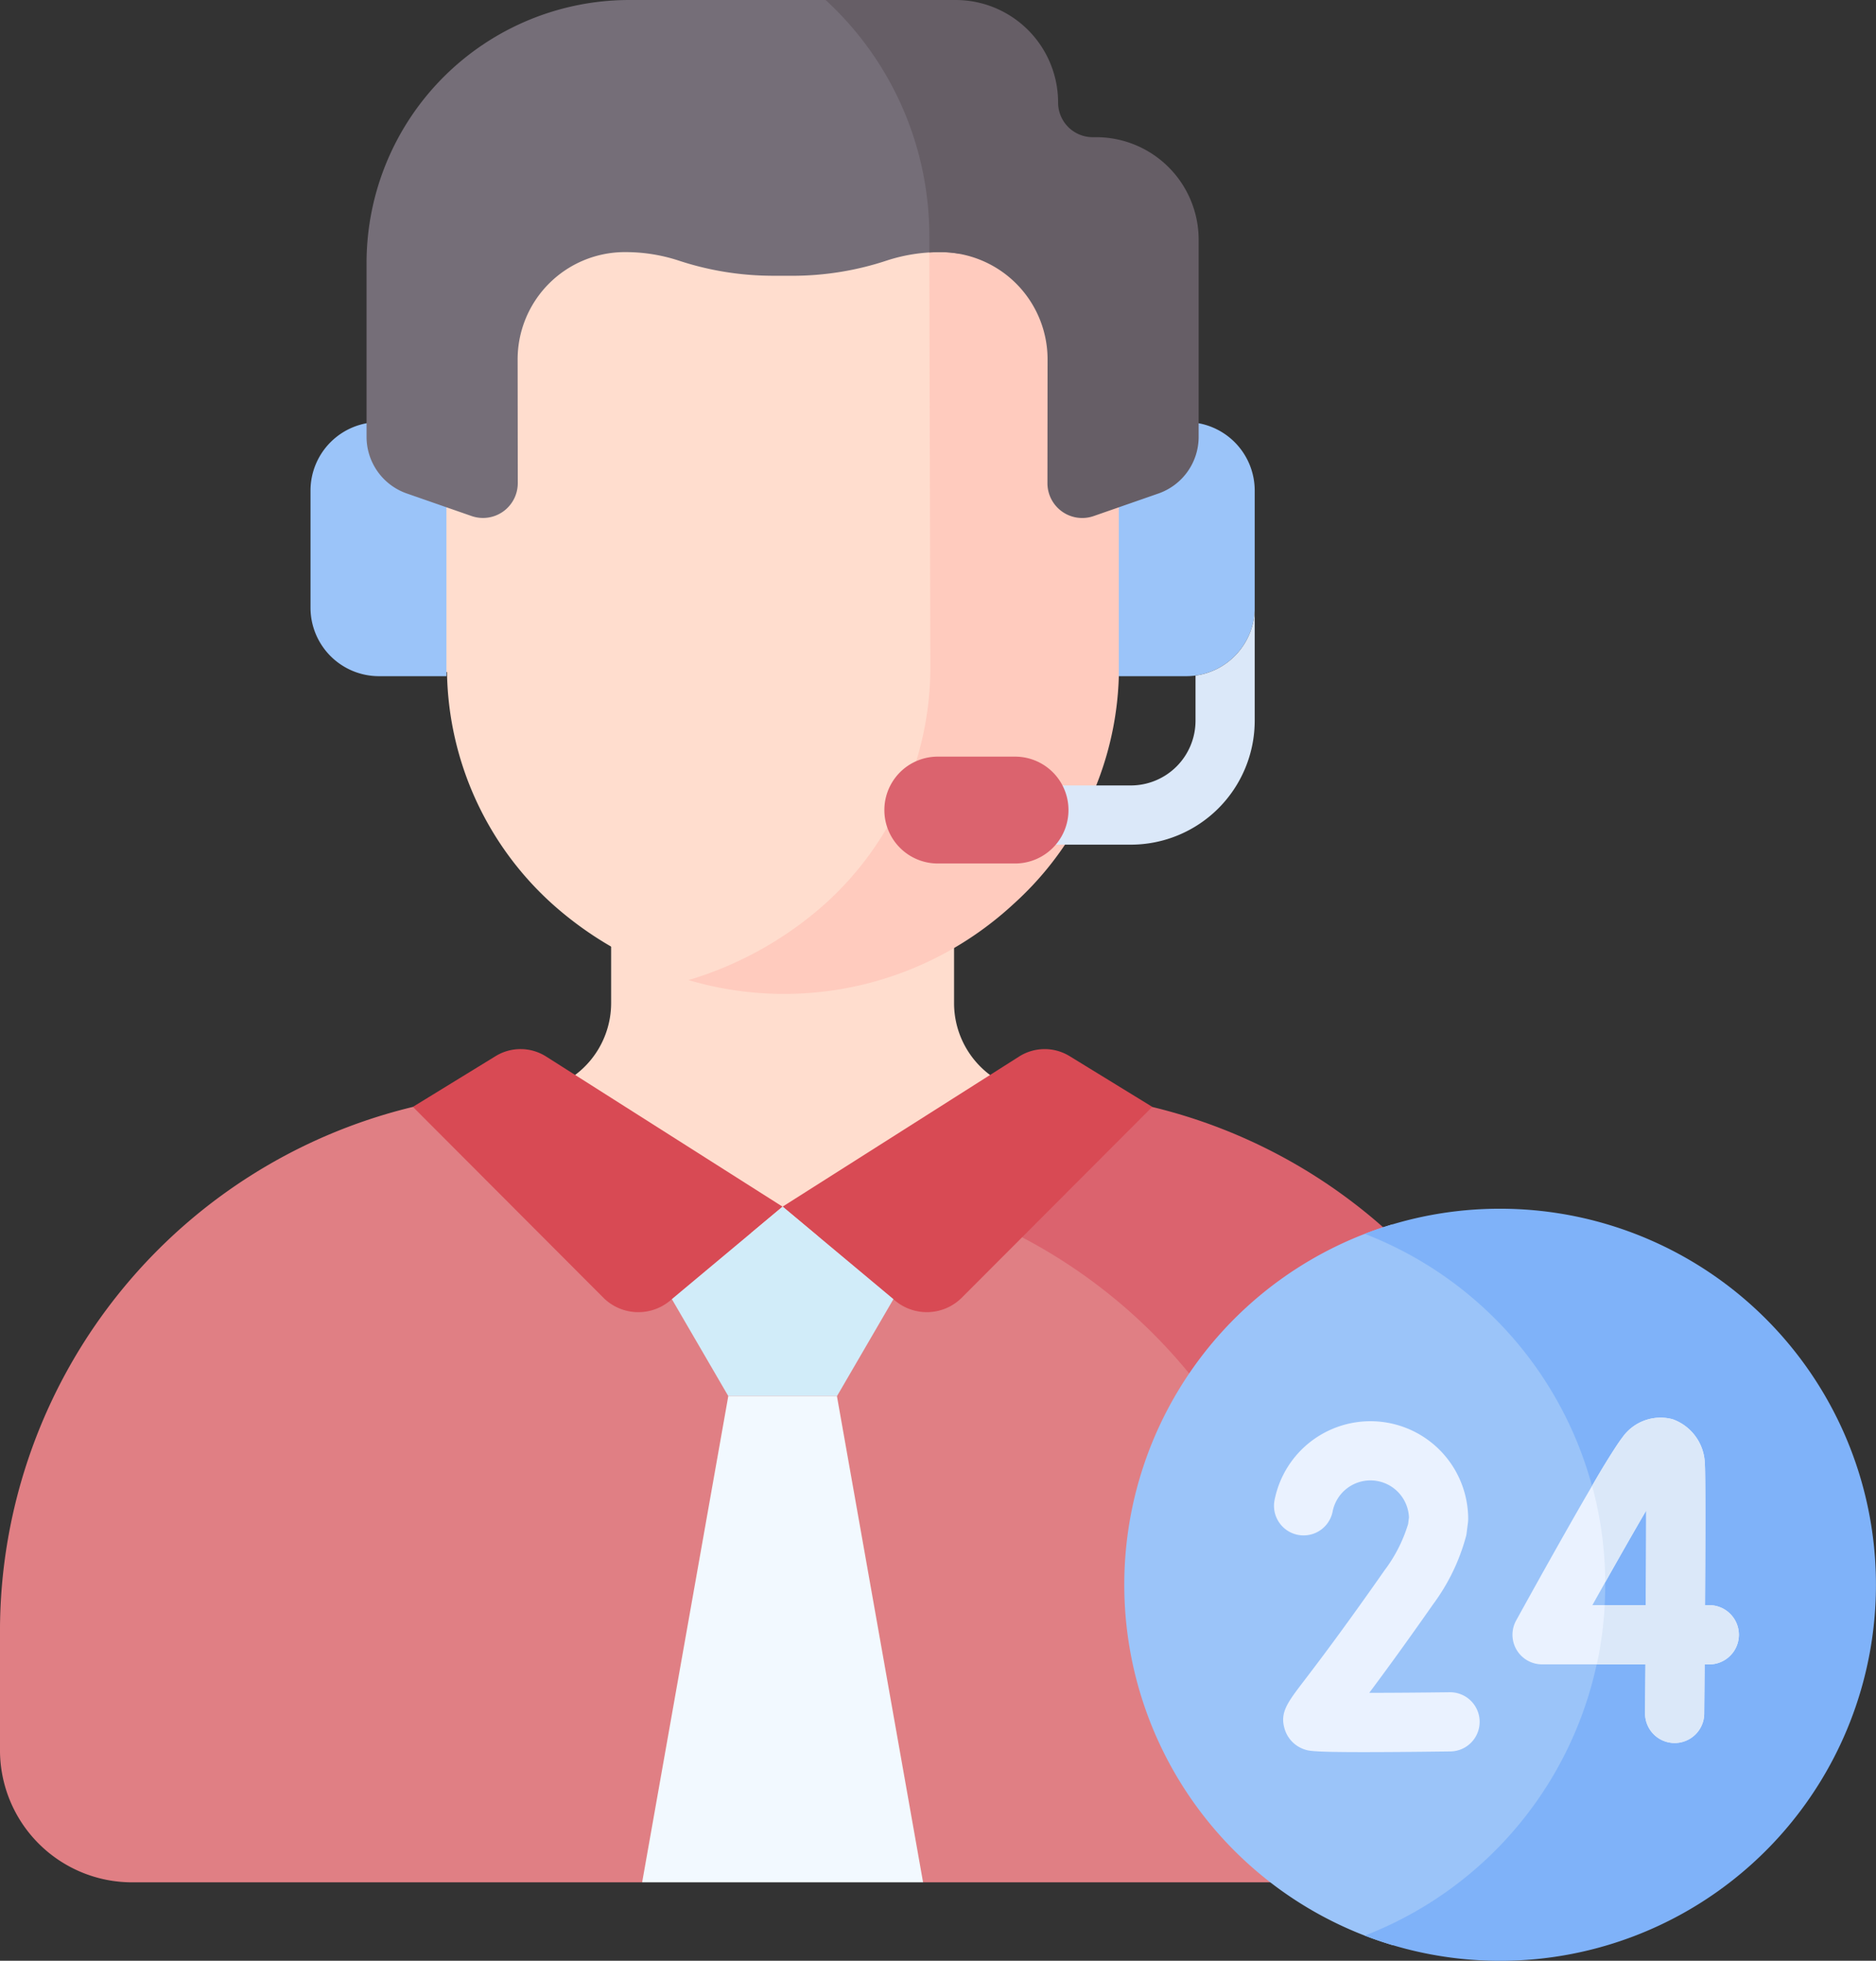 <svg xmlns="http://www.w3.org/2000/svg" width="103.869" height="108.508" viewBox="0 0 103.869 108.508">
  <rect x="0" y="0" width="103.869" height="108.508" fill="#333333" stroke="none"/>
  <g id="soporte-24-horas" transform="translate(-10.944)">
    <g id="Grupo_6283" data-name="Grupo 6283" transform="translate(10.944 0)">
      <g id="Grupo_6282" data-name="Grupo 6282" transform="translate(0)">
        <g id="Grupo_6276" data-name="Grupo 6276">
          <g id="Grupo_6260" data-name="Grupo 6260" transform="translate(17.192)">
            <g id="Grupo_6259" data-name="Grupo 6259">
              <g id="Grupo_6251" data-name="Grupo 6251" transform="translate(12.617 41.872)">
                <g id="Grupo_6250" data-name="Grupo 6250">
                  <g id="Grupo_6249" data-name="Grupo 6249">
                    <g id="Grupo_6248" data-name="Grupo 6248">
                      <g id="Grupo_6247" data-name="Grupo 6247">
                        <g id="Grupo_6246" data-name="Grupo 6246">
                          <g id="Grupo_6245" data-name="Grupo 6245">
                            <g id="Grupo_6244" data-name="Grupo 6244">
                              <path id="Trazado_6491" data-name="Trazado 6491" d="M178.643,216.091a4.967,4.967,0,0,1-4.028-4.877V197.573H155.628v13.641a4.977,4.977,0,0,1-4.028,4.877s6.75,14.231,13.522,14.262C172.2,230.386,179.3,216.217,178.643,216.091Z" transform="translate(-151.6 -197.573)" fill="#ffddce"/>
                            </g>
                          </g>
                        </g>
                      </g>
                    </g>
                  </g>
                </g>
              </g>
              <g id="Grupo_6258" data-name="Grupo 6258">
                <g id="Grupo_6257" data-name="Grupo 6257">
                  <g id="Grupo_6256" data-name="Grupo 6256">
                    <g id="Grupo_6255" data-name="Grupo 6255">
                      <path id="Trazado_6492" data-name="Trazado 6492" d="M132.786,62.388a18.2,18.2,0,0,0,6.007-13.4c-.075-25.612-.039-24.732-.091-25.672a18.49,18.49,0,0,0-1.605-6.648,19.53,19.53,0,0,0-8.284-1.906c-9.758.152-18.578,7.608-18.533,18.361l.015,3.6.006,1.508-1.269.005a3.389,3.389,0,0,0-3.354,3.424l.016,3.778a3.388,3.388,0,0,0,3.382,3.395l1.274-.006a17.614,17.614,0,0,0,5.924,12.919,19.566,19.566,0,0,0,9.788,4.644,20.805,20.805,0,0,0,6.723-4.012Z" transform="translate(-102.793 -11.637)" fill="#ffddce"/>
                      <path id="Trazado_6493" data-name="Trazado 6493" d="M219.278,44.888a3.388,3.388,0,0,0-3.382-3.395l-1.269.006-.021-5.113A18.083,18.083,0,0,0,201.693,19.1a17.872,17.872,0,0,1,2.467,9.1l.06,23.9A17.619,17.619,0,0,1,198.4,65.064a19.908,19.908,0,0,1-7.571,4.228,18.7,18.7,0,0,0,18.017-4.229,17.619,17.619,0,0,0,5.816-12.969l1.274-.006a3.389,3.389,0,0,0,3.354-3.424Z" transform="translate(-169.901 -15.054)" fill="#ffcbbe"/>
                      <g id="Grupo_6254" data-name="Grupo 6254" transform="translate(0 23.36)">
                        <g id="Grupo_6252" data-name="Grupo 6252" transform="translate(44.753)">
                          <path id="Trazado_6494" data-name="Trazado 6494" d="M303.232,110.226v14.06h3.734a3.791,3.791,0,0,0,3.791-3.791v-6.478a3.791,3.791,0,0,0-3.791-3.791h-3.734Z" transform="translate(-303.232 -110.226)" fill="#9bc4f9"/>
                        </g>
                        <g id="Grupo_6253" data-name="Grupo 6253">
                          <path id="Trazado_6495" data-name="Trazado 6495" d="M99.589,110.226v14.06H95.855a3.791,3.791,0,0,1-3.791-3.791v-6.478a3.791,3.791,0,0,1,3.791-3.791h3.734Z" transform="translate(-92.064 -110.226)" fill="#9bc4f9"/>
                        </g>
                      </g>
                      <path id="Trazado_6496" data-name="Trazado 6496" d="M129.09,15.262h1.292a16.628,16.628,0,0,0,5.153-.854,9.436,9.436,0,0,1,2.926-.454h.071a5.855,5.855,0,0,1,1.006.091c-.006-1.893-.012-1.965-.034-2.363a18.359,18.359,0,0,0-2.519-8.406h0a18.27,18.27,0,0,0-1.164-1.733A3.954,3.954,0,0,0,132.669,0H121.253A14.555,14.555,0,0,0,106.7,14.555v9.619a3.32,3.32,0,0,0,2.228,3.135l3.585,1.248a1.926,1.926,0,0,0,2.56-1.822l-.008-6.783a5.938,5.938,0,0,1,5.876-6h.071a9.43,9.43,0,0,1,2.926.454,16.632,16.632,0,0,0,5.153.854Z" transform="translate(-103.597 0)" fill="#756e78"/>
                      <path id="Trazado_6497" data-name="Trazado 6497" d="M241.6,7.592h-.191a1.917,1.917,0,0,1-1.917-1.917A5.675,5.675,0,0,0,233.819,0h-7.2a17.737,17.737,0,0,1,5.743,13.145l0,.828c.2-.012.4-.019.6-.019h.071a5.938,5.938,0,0,1,5.876,6l-.007,6.783a1.926,1.926,0,0,0,2.56,1.822l3.584-1.248a3.32,3.32,0,0,0,2.228-3.135V13.267A5.676,5.676,0,0,0,241.6,7.592Z" transform="translate(-198.1 0)" fill="#665e66"/>
                    </g>
                  </g>
                </g>
              </g>
            </g>
          </g>
          <g id="Grupo_6275" data-name="Grupo 6275" transform="translate(0 58.057)">
            <g id="Grupo_6274" data-name="Grupo 6274">
              <g id="Grupo_6273" data-name="Grupo 6273">
                <g id="Grupo_6272" data-name="Grupo 6272">
                  <g id="Grupo_6271" data-name="Grupo 6271">
                    <g id="Grupo_6268" data-name="Grupo 6268" transform="translate(0 1.877)">
                      <g id="Grupo_6267" data-name="Grupo 6267">
                        <g id="Grupo_6266" data-name="Grupo 6266">
                          <g id="Grupo_6265" data-name="Grupo 6265">
                            <g id="Grupo_6264" data-name="Grupo 6264">
                              <g id="Grupo_6263" data-name="Grupo 6263">
                                <g id="Grupo_6262" data-name="Grupo 6262">
                                  <path id="Trazado_6498" data-name="Trazado 6498" d="M61.792,288.043c-3.793,2.347-7.518,4.275-7.518,4.275s-13.7-9.531-13.762-9.519l-5.358,1.031a29.853,29.853,0,0,0-24.211,29.315v6.572a7.317,7.317,0,0,0,7.317,7.317H85.2v-8.547A31.5,31.5,0,0,0,61.792,288.043ZM46.5,327.034l.837-1.329h13.88l.837,1.329Z" transform="translate(-10.944 -282.799)" fill="#e07f84"/>
                                  <g id="Grupo_6261" data-name="Grupo 6261" transform="translate(49.692 0.125)">
                                    <path id="Trazado_6499" data-name="Trazado 6499" d="M258.178,284.3l-4.707-.906c-1.653,1.777-5,3.991-8.051,5.823a29.853,29.853,0,0,1,22.9,29.032V327.5h6.75a7.317,7.317,0,0,0,7.317-7.317v-6.572A29.852,29.852,0,0,0,258.178,284.3Z" transform="translate(-245.42 -283.391)" fill="#db636e"/>
                                  </g>
                                </g>
                              </g>
                            </g>
                          </g>
                        </g>
                      </g>
                    </g>
                    <g id="Grupo_6270" data-name="Grupo 6270" transform="translate(22.863)">
                      <path id="Trazado_6500" data-name="Trazado 6500" d="M123.4,274.334l-4.576,2.806,10.567,10.584a2.743,2.743,0,0,0,3.672.14l6.228-5.2L126.2,274.355A2.643,2.643,0,0,0,123.4,274.334Z" transform="translate(-118.825 -273.943)" fill="#d84a54"/>
                      <g id="Grupo_6269" data-name="Grupo 6269" transform="translate(12.691)">
                        <path id="Trazado_6501" data-name="Trazado 6501" d="M231.293,274.334l4.576,2.806L225.3,287.723a2.743,2.743,0,0,1-3.672.14l-6.228-5.2,13.093-8.306A2.643,2.643,0,0,1,231.293,274.334Z" transform="translate(-207.625 -273.943)" fill="#d84a54"/>
                        <path id="Trazado_6502" data-name="Trazado 6502" d="M192.6,315.076l-6.133,5.122,3.125,5.367h6.016l3.125-5.367Z" transform="translate(-184.821 -306.359)" fill="#d1ecf9"/>
                        <path id="Trazado_6503" data-name="Trazado 6503" d="M194.26,391.472l-4.769-26.906h-6.016l-4.769,26.906Z" transform="translate(-178.706 -345.36)" fill="#f2f9ff"/>
                      </g>
                    </g>
                  </g>
                </g>
              </g>
            </g>
          </g>
        </g>
        <path id="Trazado_6504" data-name="Trazado 6504" d="M332.7,339.657a21.682,21.682,0,0,0-13.168-19.943,20.816,20.816,0,0,0,0,39.886A21.682,21.682,0,0,0,332.7,339.657Z" transform="translate(-242.433 -251.957)" fill="#9bc4f9"/>
        <path id="Trazado_6505" data-name="Trazado 6505" d="M375,315.629a20.761,20.761,0,0,0-7.5,1.391,20.817,20.817,0,0,1,0,38.835,20.811,20.811,0,1,0,7.5-40.226Z" transform="translate(-291.938 -248.738)" fill="#7fb2f9"/>
        <g id="Grupo_6281" data-name="Grupo 6281" transform="translate(70.534 78.439)">
          <g id="Grupo_6278" data-name="Grupo 6278" transform="translate(13.209 0)">
            <g id="Grupo_6277" data-name="Grupo 6277">
              <path id="Trazado_6506" data-name="Trazado 6506" d="M415.065,388.136h-.014a1.638,1.638,0,0,1-1.624-1.652c.007-.827.014-1.743.021-2.7h-5.723a1.638,1.638,0,0,1-1.435-2.43c1.166-2.114,5.038-9.093,5.875-10.12a2.589,2.589,0,0,1,2.785-1.016,2.687,2.687,0,0,1,1.784,2.423c.044.526.033,4.325.012,7.867h.236a1.638,1.638,0,0,1,0,3.277h-.258c-.009,1.228-.017,2.218-.022,2.727A1.638,1.638,0,0,1,415.065,388.136Zm-4.556-7.628h2.96c.011-1.948.019-3.825.019-5.233C412.693,376.635,411.615,378.531,410.51,380.508Z" transform="translate(-406.087 -370.117)" fill="#eaf2ff"/>
            </g>
          </g>
          <path id="Trazado_6507" data-name="Trazado 6507" d="M433.376,380.508h-.236c.021-3.542.031-7.341-.012-7.867a2.687,2.687,0,0,0-1.784-2.423,2.588,2.588,0,0,0-2.785,1.016,30.89,30.89,0,0,0-1.67,2.669,20.818,20.818,0,0,1,.727,5.334c.847-1.5,1.643-2.9,2.266-3.962,0,1.408-.008,3.285-.019,5.233h-2.277a20.808,20.808,0,0,1-.437,3.277h2.693c-.007.956-.014,1.872-.021,2.7a1.638,1.638,0,0,0,1.624,1.652h.014a1.638,1.638,0,0,0,1.638-1.624c0-.509.013-1.5.022-2.727h.258a1.638,1.638,0,1,0,0-3.277Z" transform="translate(-409.272 -370.116)" fill="#dbe8f9"/>
          <g id="Grupo_6280" data-name="Grupo 6280" transform="translate(0 0.214)">
            <g id="Grupo_6279" data-name="Grupo 6279">
              <path id="Trazado_6508" data-name="Trazado 6508" d="M348.742,389.438c-2.839,0-3.052-.071-3.274-.145a1.707,1.707,0,0,1-1.109-1.124c-.28-.91.138-1.458,1.055-2.658.749-.98,2.142-2.805,4.478-6.142a8.2,8.2,0,0,0,1.3-2.557l.046-.363a2.134,2.134,0,0,0-4.226-.326,1.638,1.638,0,0,1-3.215-.632,5.411,5.411,0,0,1,10.72,1.047,1.651,1.651,0,0,1-.013.207l-.073.57a1.625,1.625,0,0,1-.029.163,11.166,11.166,0,0,1-1.821,3.77c-1.568,2.24-2.72,3.812-3.541,4.909,1.32,0,2.929-.014,4.443-.033h.021a1.638,1.638,0,0,1,.02,3.276C351.405,389.427,349.868,389.438,348.742,389.438Z" transform="translate(-343.762 -371.128)" fill="#eaf2ff"/>
            </g>
          </g>
        </g>
      </g>
    </g>
    <path id="Trazado_6509" data-name="Trazado 6509" d="M264.824,162.438v2.5a3.585,3.585,0,0,1-3.581,3.581h-10.5a1.638,1.638,0,0,0,0,3.277h10.5a6.865,6.865,0,0,0,6.858-6.858v-6.26A3.792,3.792,0,0,1,264.824,162.438Z" transform="translate(-187.687 -125.052)" fill="#dbe8f9"/>
    <path id="Trazado_6510" data-name="Trazado 6510" d="M249.224,203.487h-4.28a2.957,2.957,0,0,1,0-5.914h4.28a2.957,2.957,0,1,1,0,5.914Z" transform="translate(-182.078 -155.701)" fill="#db636e"/>
  </g>
</svg>
